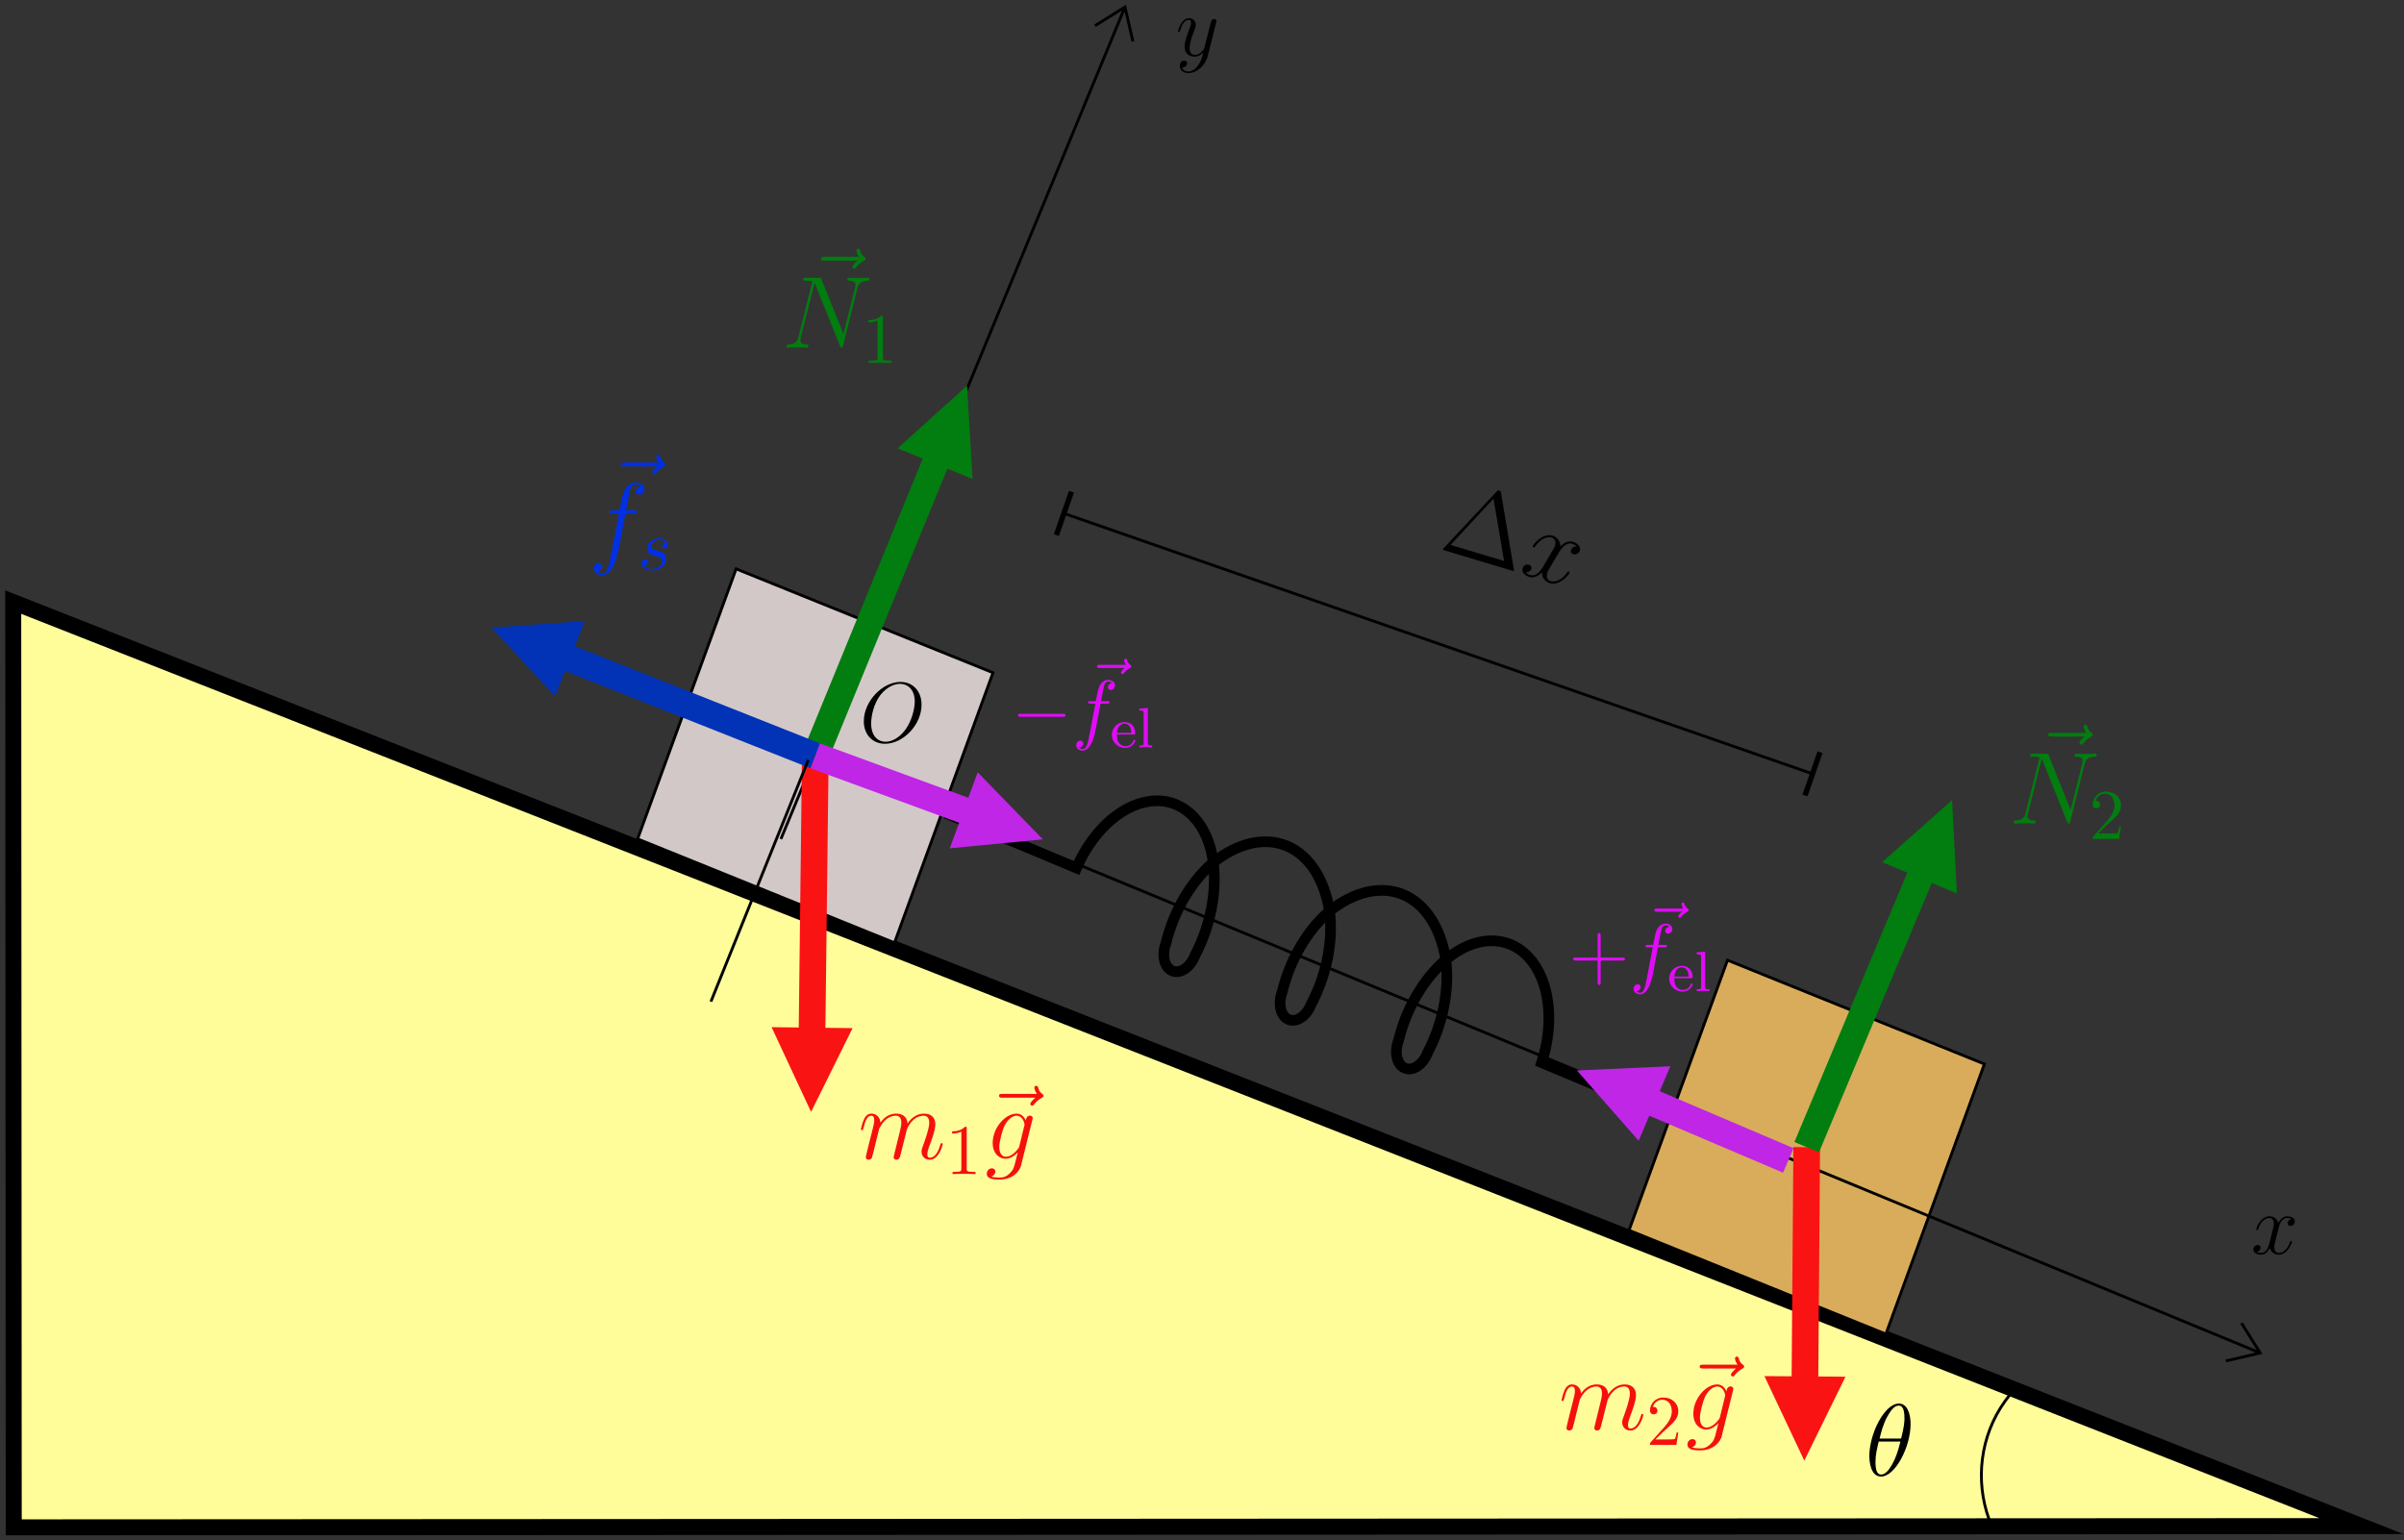 <?xml version="1.0" encoding="UTF-8"?>
<svg xmlns="http://www.w3.org/2000/svg" xmlns:xlink="http://www.w3.org/1999/xlink" width="337pt" height="216pt" viewBox="0 0 337 216" version="1.1">
<rect x="0" y="0" width="337" height="216" fill="#333333" stroke="none"/>
<defs>
<g>
<symbol overflow="visible" id="glyph0-0">
<path style="stroke:none;" d=""/>
</symbol>
<symbol overflow="visible" id="glyph0-1">
<path style="stroke:none;" d="M 6.359 -7.219 C 6.359 -8.672 5.891 -10.094 4.719 -10.094 C 2.719 -10.094 0.578 -5.891 0.578 -2.734 C 0.578 -2.078 0.719 0.141 2.219 0.141 C 4.172 0.141 6.359 -3.953 6.359 -7.219 Z M 2.016 -5.188 C 2.219 -6.031 2.531 -7.25 3.094 -8.266 C 3.578 -9.125 4.078 -9.812 4.703 -9.812 C 5.172 -9.812 5.5 -9.406 5.5 -8.031 C 5.5 -7.516 5.453 -6.797 5.031 -5.188 Z M 4.938 -4.766 C 4.578 -3.359 4.281 -2.453 3.766 -1.547 C 3.344 -0.812 2.844 -0.141 2.234 -0.141 C 1.797 -0.141 1.438 -0.484 1.438 -1.906 C 1.438 -2.844 1.656 -3.812 1.891 -4.766 Z M 4.938 -4.766 "/>
</symbol>
<symbol overflow="visible" id="glyph0-2">
<path style="stroke:none;" d="M 7.672 -8.562 C 7.5 -8.406 6.969 -7.906 6.969 -7.703 C 6.969 -7.562 7.094 -7.438 7.25 -7.438 C 7.375 -7.438 7.438 -7.516 7.531 -7.656 C 7.875 -8.094 8.266 -8.359 8.594 -8.547 C 8.734 -8.641 8.828 -8.672 8.828 -8.828 C 8.828 -8.969 8.719 -9.031 8.641 -9.109 C 8.234 -9.375 8.141 -9.766 8.094 -9.938 C 8.047 -10.062 8 -10.234 7.797 -10.234 C 7.719 -10.234 7.547 -10.172 7.547 -9.953 C 7.547 -9.828 7.625 -9.484 7.906 -9.094 L 3.078 -9.094 C 2.844 -9.094 2.594 -9.094 2.594 -8.828 C 2.594 -8.562 2.859 -8.562 3.078 -8.562 Z M 7.672 -8.562 "/>
</symbol>
<symbol overflow="visible" id="glyph0-3">
<path style="stroke:none;" d="M 10.609 -8.297 C 10.766 -8.906 11 -9.344 12.094 -9.375 C 12.141 -9.375 12.312 -9.391 12.312 -9.641 C 12.312 -9.797 12.172 -9.797 12.125 -9.797 C 11.828 -9.797 11.109 -9.766 10.812 -9.766 L 10.125 -9.766 C 9.922 -9.766 9.672 -9.797 9.469 -9.797 C 9.375 -9.797 9.203 -9.797 9.203 -9.531 C 9.203 -9.375 9.328 -9.375 9.422 -9.375 C 10.281 -9.359 10.344 -9.016 10.344 -8.766 C 10.344 -8.641 10.328 -8.594 10.281 -8.391 L 8.656 -1.922 L 5.594 -9.547 C 5.5 -9.781 5.484 -9.797 5.156 -9.797 L 3.406 -9.797 C 3.125 -9.797 3 -9.797 3 -9.531 C 3 -9.375 3.094 -9.375 3.375 -9.375 C 3.438 -9.375 4.281 -9.375 4.281 -9.25 C 4.281 -9.219 4.266 -9.109 4.25 -9.062 L 2.344 -1.469 C 2.172 -0.766 1.828 -0.453 0.875 -0.422 C 0.797 -0.422 0.656 -0.406 0.656 -0.141 C 0.656 0 0.797 0 0.844 0 C 1.141 0 1.859 -0.031 2.156 -0.031 L 2.844 -0.031 C 3.047 -0.031 3.281 0 3.484 0 C 3.578 0 3.75 0 3.75 -0.266 C 3.75 -0.406 3.594 -0.422 3.547 -0.422 C 3.062 -0.438 2.609 -0.516 2.609 -1.031 C 2.609 -1.141 2.641 -1.281 2.672 -1.391 L 4.609 -9.062 C 4.688 -8.922 4.688 -8.891 4.75 -8.766 L 8.156 -0.266 C 8.234 -0.094 8.266 0 8.391 0 C 8.531 0 8.547 -0.047 8.609 -0.281 Z M 10.609 -8.297 "/>
</symbol>
<symbol overflow="visible" id="glyph0-4">
<path style="stroke:none;" d="M 6.391 -5.766 C 6.688 -5.766 6.797 -5.766 6.797 -6.031 C 6.797 -6.188 6.688 -6.188 6.422 -6.188 L 5.266 -6.188 C 5.531 -7.656 5.734 -8.672 5.859 -9.141 C 5.938 -9.484 6.234 -9.812 6.609 -9.812 C 6.906 -9.812 7.219 -9.688 7.359 -9.547 C 6.797 -9.5 6.625 -9.078 6.625 -8.828 C 6.625 -8.547 6.844 -8.375 7.109 -8.375 C 7.406 -8.375 7.828 -8.625 7.828 -9.172 C 7.828 -9.766 7.234 -10.094 6.594 -10.094 C 5.984 -10.094 5.375 -9.641 5.094 -9.078 C 4.828 -8.578 4.688 -8.062 4.359 -6.188 L 3.406 -6.188 C 3.125 -6.188 2.984 -6.188 2.984 -5.922 C 2.984 -5.766 3.062 -5.766 3.359 -5.766 L 4.281 -5.766 C 4.016 -4.438 3.422 -1.188 3.094 0.344 C 2.859 1.594 2.641 2.641 1.922 2.641 C 1.875 2.641 1.469 2.641 1.203 2.359 C 1.938 2.312 1.938 1.672 1.938 1.656 C 1.938 1.375 1.719 1.203 1.453 1.203 C 1.156 1.203 0.734 1.453 0.734 2 C 0.734 2.609 1.359 2.922 1.922 2.922 C 3.391 2.922 3.984 0.297 4.141 -0.422 C 4.406 -1.516 5.109 -5.328 5.172 -5.766 Z M 6.391 -5.766 "/>
</symbol>
<symbol overflow="visible" id="glyph0-5">
<path style="stroke:none;" d="M 2.953 -4.203 C 2.984 -4.281 3.344 -5 3.875 -5.469 C 4.25 -5.812 4.734 -6.031 5.297 -6.031 C 5.859 -6.031 6.062 -5.609 6.062 -5.031 C 6.062 -4.953 6.062 -4.656 5.891 -3.984 L 5.531 -2.516 C 5.422 -2.078 5.156 -1.016 5.125 -0.859 C 5.062 -0.641 4.984 -0.266 4.984 -0.219 C 4.984 -0.016 5.141 0.141 5.344 0.141 C 5.781 0.141 5.859 -0.188 5.984 -0.703 L 6.844 -4.125 C 6.875 -4.25 7.609 -6.031 9.188 -6.031 C 9.766 -6.031 9.969 -5.609 9.969 -5.031 C 9.969 -4.234 9.406 -2.672 9.094 -1.812 C 8.969 -1.469 8.891 -1.281 8.891 -1.016 C 8.891 -0.375 9.344 0.141 10.031 0.141 C 11.359 0.141 11.859 -1.969 11.859 -2.047 C 11.859 -2.125 11.812 -2.188 11.719 -2.188 C 11.594 -2.188 11.578 -2.141 11.5 -1.891 C 11.172 -0.75 10.641 -0.141 10.062 -0.141 C 9.922 -0.141 9.703 -0.156 9.703 -0.609 C 9.703 -0.984 9.875 -1.453 9.922 -1.609 C 10.188 -2.297 10.828 -3.984 10.828 -4.812 C 10.828 -5.688 10.328 -6.328 9.234 -6.328 C 8.281 -6.328 7.5 -5.781 6.922 -4.938 C 6.891 -5.703 6.406 -6.328 5.328 -6.328 C 4.062 -6.328 3.391 -5.422 3.125 -5.062 C 3.078 -5.875 2.5 -6.328 1.859 -6.328 C 1.453 -6.328 1.125 -6.125 0.844 -5.578 C 0.594 -5.062 0.391 -4.188 0.391 -4.125 C 0.391 -4.078 0.438 -4 0.547 -4 C 0.656 -4 0.672 -4.016 0.766 -4.344 C 0.969 -5.188 1.25 -6.031 1.828 -6.031 C 2.156 -6.031 2.266 -5.812 2.266 -5.375 C 2.266 -5.062 2.125 -4.5 2.016 -4.062 L 1.625 -2.516 C 1.562 -2.234 1.406 -1.594 1.328 -1.328 C 1.234 -0.969 1.078 -0.281 1.078 -0.219 C 1.078 -0.016 1.234 0.141 1.453 0.141 C 1.625 0.141 1.828 0.062 1.938 -0.156 C 1.969 -0.234 2.094 -0.734 2.172 -1.016 L 2.484 -2.312 Z M 2.953 -4.203 "/>
</symbol>
<symbol overflow="visible" id="glyph0-6">
<path style="stroke:none;" d="M 4.844 -1.828 C 4.797 -1.594 4.766 -1.531 4.578 -1.312 C 3.984 -0.562 3.391 -0.281 2.938 -0.281 C 2.469 -0.281 2.016 -0.656 2.016 -1.656 C 2.016 -2.406 2.453 -4.016 2.766 -4.656 C 3.188 -5.469 3.828 -6.031 4.438 -6.031 C 5.375 -6.031 5.562 -4.859 5.562 -4.781 L 5.516 -4.578 Z M 5.734 -5.375 C 5.547 -5.797 5.156 -6.328 4.438 -6.328 C 2.875 -6.328 1.094 -4.359 1.094 -2.219 C 1.094 -0.734 2 0 2.906 0 C 3.672 0 4.344 -0.609 4.609 -0.891 L 4.281 0.406 C 4.094 1.188 4 1.547 3.484 2.047 C 2.891 2.641 2.359 2.641 2.031 2.641 C 1.609 2.641 1.25 2.609 0.891 2.5 C 1.344 2.359 1.469 1.969 1.469 1.812 C 1.469 1.578 1.297 1.344 0.969 1.344 C 0.625 1.344 0.266 1.641 0.266 2.109 C 0.266 2.703 0.844 2.922 2.062 2.922 C 3.922 2.922 4.875 1.734 5.062 0.969 L 6.656 -5.469 C 6.703 -5.641 6.703 -5.672 6.703 -5.688 C 6.703 -5.891 6.547 -6.047 6.328 -6.047 C 5.984 -6.047 5.781 -5.766 5.734 -5.375 Z M 5.734 -5.375 "/>
</symbol>
<symbol overflow="visible" id="glyph1-0">
<path style="stroke:none;" d=""/>
</symbol>
<symbol overflow="visible" id="glyph1-1">
<path style="stroke:none;" d="M 8.672 -5.234 C 8.672 -7.203 7.391 -8.422 5.719 -8.422 C 3.156 -8.422 0.578 -5.672 0.578 -2.906 C 0.578 -1.031 1.812 0.25 3.547 0.25 C 6.062 0.25 8.672 -2.359 8.672 -5.234 Z M 3.625 -0.031 C 2.641 -0.031 1.609 -0.734 1.609 -2.609 C 1.609 -3.688 2 -5.469 2.969 -6.672 C 3.844 -7.719 4.859 -8.156 5.656 -8.156 C 6.703 -8.156 7.719 -7.391 7.719 -5.672 C 7.719 -4.609 7.266 -2.938 6.469 -1.812 C 5.594 -0.578 4.5 -0.031 3.625 -0.031 Z M 3.625 -0.031 "/>
</symbol>
<symbol overflow="visible" id="glyph1-2">
<path style="stroke:none;" d="M 5.672 -4.875 C 5.281 -4.812 5.141 -4.516 5.141 -4.297 C 5.141 -4 5.359 -3.906 5.531 -3.906 C 5.891 -3.906 6.141 -4.219 6.141 -4.547 C 6.141 -5.047 5.562 -5.266 5.062 -5.266 C 4.344 -5.266 3.938 -4.547 3.828 -4.328 C 3.547 -5.219 2.812 -5.266 2.594 -5.266 C 1.375 -5.266 0.734 -3.703 0.734 -3.438 C 0.734 -3.391 0.781 -3.328 0.859 -3.328 C 0.953 -3.328 0.984 -3.406 1 -3.453 C 1.406 -4.781 2.219 -5.031 2.562 -5.031 C 3.094 -5.031 3.203 -4.531 3.203 -4.25 C 3.203 -3.984 3.125 -3.703 2.984 -3.125 L 2.578 -1.5 C 2.406 -0.781 2.062 -0.125 1.422 -0.125 C 1.359 -0.125 1.062 -0.125 0.812 -0.281 C 1.25 -0.359 1.344 -0.719 1.344 -0.859 C 1.344 -1.094 1.156 -1.25 0.938 -1.25 C 0.641 -1.25 0.328 -0.984 0.328 -0.609 C 0.328 -0.109 0.891 0.125 1.406 0.125 C 1.984 0.125 2.391 -0.328 2.641 -0.828 C 2.828 -0.125 3.438 0.125 3.875 0.125 C 5.094 0.125 5.734 -1.453 5.734 -1.703 C 5.734 -1.766 5.688 -1.812 5.625 -1.812 C 5.516 -1.812 5.5 -1.75 5.469 -1.656 C 5.141 -0.609 4.453 -0.125 3.906 -0.125 C 3.484 -0.125 3.266 -0.438 3.266 -0.922 C 3.266 -1.188 3.312 -1.375 3.5 -2.156 L 3.922 -3.797 C 4.094 -4.5 4.5 -5.031 5.062 -5.031 C 5.078 -5.031 5.422 -5.031 5.672 -4.875 Z M 5.672 -4.875 "/>
</symbol>
<symbol overflow="visible" id="glyph1-3">
<path style="stroke:none;" d="M 3.141 1.344 C 2.828 1.797 2.359 2.203 1.766 2.203 C 1.625 2.203 1.047 2.172 0.875 1.625 C 0.906 1.641 0.969 1.641 0.984 1.641 C 1.344 1.641 1.594 1.328 1.594 1.047 C 1.594 0.781 1.359 0.688 1.188 0.688 C 0.984 0.688 0.578 0.828 0.578 1.406 C 0.578 2.016 1.094 2.438 1.766 2.438 C 2.969 2.438 4.172 1.344 4.5 0.016 L 5.672 -4.656 C 5.688 -4.703 5.719 -4.781 5.719 -4.859 C 5.719 -5.031 5.562 -5.156 5.391 -5.156 C 5.281 -5.156 5.031 -5.109 4.938 -4.75 L 4.047 -1.234 C 4 -1.016 4 -0.984 3.891 -0.859 C 3.656 -0.531 3.266 -0.125 2.688 -0.125 C 2.016 -0.125 1.953 -0.781 1.953 -1.094 C 1.953 -1.781 2.281 -2.703 2.609 -3.562 C 2.734 -3.906 2.812 -4.078 2.812 -4.312 C 2.812 -4.812 2.453 -5.266 1.859 -5.266 C 0.766 -5.266 0.328 -3.531 0.328 -3.438 C 0.328 -3.391 0.375 -3.328 0.453 -3.328 C 0.562 -3.328 0.578 -3.375 0.625 -3.547 C 0.906 -4.547 1.359 -5.031 1.828 -5.031 C 1.938 -5.031 2.141 -5.031 2.141 -4.641 C 2.141 -4.328 2.016 -3.984 1.828 -3.531 C 1.25 -1.953 1.25 -1.562 1.25 -1.281 C 1.25 -0.141 2.062 0.125 2.656 0.125 C 3 0.125 3.438 0.016 3.844 -0.438 L 3.859 -0.422 C 3.688 0.281 3.562 0.75 3.141 1.344 Z M 3.141 1.344 "/>
</symbol>
<symbol overflow="visible" id="glyph2-0">
<path style="stroke:none;" d=""/>
</symbol>
<symbol overflow="visible" id="glyph2-1">
<path style="stroke:none;" d="M 2.938 -6.375 C 2.938 -6.625 2.938 -6.641 2.703 -6.641 C 2.078 -6 1.203 -6 0.891 -6 L 0.891 -5.688 C 1.094 -5.688 1.672 -5.688 2.188 -5.953 L 2.188 -0.781 C 2.188 -0.422 2.156 -0.312 1.266 -0.312 L 0.953 -0.312 L 0.953 0 C 1.297 -0.031 2.156 -0.031 2.562 -0.031 C 2.953 -0.031 3.828 -0.031 4.172 0 L 4.172 -0.312 L 3.859 -0.312 C 2.953 -0.312 2.938 -0.422 2.938 -0.781 Z M 2.938 -6.375 "/>
</symbol>
<symbol overflow="visible" id="glyph2-2">
<path style="stroke:none;" d="M 1.266 -0.766 L 2.328 -1.797 C 3.875 -3.172 4.469 -3.703 4.469 -4.703 C 4.469 -5.844 3.578 -6.641 2.359 -6.641 C 1.234 -6.641 0.5 -5.719 0.5 -4.828 C 0.5 -4.281 1 -4.281 1.031 -4.281 C 1.203 -4.281 1.547 -4.391 1.547 -4.812 C 1.547 -5.062 1.359 -5.328 1.016 -5.328 C 0.938 -5.328 0.922 -5.328 0.891 -5.312 C 1.109 -5.969 1.656 -6.328 2.234 -6.328 C 3.141 -6.328 3.562 -5.516 3.562 -4.703 C 3.562 -3.906 3.078 -3.125 2.516 -2.5 L 0.609 -0.375 C 0.5 -0.266 0.5 -0.234 0.5 0 L 4.203 0 L 4.469 -1.734 L 4.234 -1.734 C 4.172 -1.438 4.109 -1 4 -0.844 C 3.938 -0.766 3.281 -0.766 3.062 -0.766 Z M 1.266 -0.766 "/>
</symbol>
<symbol overflow="visible" id="glyph3-0">
<path style="stroke:none;" d=""/>
</symbol>
<symbol overflow="visible" id="glyph3-1">
<path style="stroke:none;" d="M 3.891 -3.734 C 3.625 -3.719 3.422 -3.5 3.422 -3.281 C 3.422 -3.141 3.516 -2.984 3.734 -2.984 C 3.953 -2.984 4.188 -3.156 4.188 -3.547 C 4.188 -4 3.766 -4.406 3 -4.406 C 1.688 -4.406 1.312 -3.391 1.312 -2.953 C 1.312 -2.172 2.047 -2.031 2.344 -1.969 C 2.859 -1.859 3.375 -1.75 3.375 -1.203 C 3.375 -0.953 3.156 -0.109 1.953 -0.109 C 1.812 -0.109 1.047 -0.109 0.812 -0.641 C 1.203 -0.594 1.453 -0.891 1.453 -1.172 C 1.453 -1.391 1.281 -1.516 1.078 -1.516 C 0.812 -1.516 0.516 -1.312 0.516 -0.859 C 0.516 -0.297 1.094 0.109 1.938 0.109 C 3.562 0.109 3.953 -1.094 3.953 -1.547 C 3.953 -1.906 3.766 -2.156 3.641 -2.266 C 3.375 -2.547 3.078 -2.609 2.641 -2.688 C 2.281 -2.766 1.891 -2.844 1.891 -3.297 C 1.891 -3.578 2.125 -4.188 3 -4.188 C 3.25 -4.188 3.75 -4.109 3.891 -3.734 Z M 3.891 -3.734 "/>
</symbol>
<symbol overflow="visible" id="glyph4-0">
<path style="stroke:none;" d=""/>
</symbol>
<symbol overflow="visible" id="glyph4-1">
<path style="stroke:none;" d="M 7.188 -2.516 C 7.375 -2.516 7.562 -2.516 7.562 -2.719 C 7.562 -2.938 7.375 -2.938 7.188 -2.938 L 1.281 -2.938 C 1.094 -2.938 0.906 -2.938 0.906 -2.719 C 0.906 -2.516 1.094 -2.516 1.281 -2.516 Z M 7.188 -2.516 "/>
</symbol>
<symbol overflow="visible" id="glyph5-0">
<path style="stroke:none;" d=""/>
</symbol>
<symbol overflow="visible" id="glyph5-1">
<path style="stroke:none;" d="M 5.859 -6.484 C 5.703 -6.344 5.344 -6.047 5.344 -5.844 C 5.344 -5.734 5.453 -5.625 5.562 -5.625 C 5.656 -5.625 5.719 -5.703 5.766 -5.766 C 5.906 -5.938 6.156 -6.234 6.625 -6.484 C 6.703 -6.516 6.812 -6.578 6.812 -6.703 C 6.812 -6.812 6.734 -6.875 6.656 -6.922 C 6.422 -7.094 6.297 -7.281 6.219 -7.547 C 6.188 -7.641 6.156 -7.781 6 -7.781 C 5.844 -7.781 5.781 -7.641 5.781 -7.562 C 5.781 -7.5 5.875 -7.156 6.047 -6.922 L 2.359 -6.922 C 2.188 -6.922 1.984 -6.922 1.984 -6.703 C 1.984 -6.484 2.188 -6.484 2.359 -6.484 Z M 5.859 -6.484 "/>
</symbol>
<symbol overflow="visible" id="glyph5-2">
<path style="stroke:none;" d="M 4 -4.359 L 4.938 -4.359 C 5.156 -4.359 5.266 -4.359 5.266 -4.578 C 5.266 -4.703 5.156 -4.703 4.969 -4.703 L 4.062 -4.703 L 4.297 -5.938 C 4.344 -6.172 4.5 -6.953 4.562 -7.078 C 4.656 -7.281 4.844 -7.453 5.078 -7.453 C 5.109 -7.453 5.406 -7.453 5.609 -7.25 C 5.125 -7.203 5.016 -6.828 5.016 -6.656 C 5.016 -6.406 5.219 -6.281 5.422 -6.281 C 5.703 -6.281 6.016 -6.516 6.016 -6.938 C 6.016 -7.438 5.516 -7.688 5.078 -7.688 C 4.703 -7.688 4.016 -7.5 3.688 -6.406 C 3.625 -6.188 3.594 -6.078 3.328 -4.703 L 2.578 -4.703 C 2.359 -4.703 2.25 -4.703 2.25 -4.5 C 2.25 -4.359 2.344 -4.359 2.547 -4.359 L 3.266 -4.359 L 2.453 -0.047 C 2.25 1 2.078 2 1.5 2 C 1.469 2 1.188 2 0.984 1.797 C 1.484 1.766 1.578 1.375 1.578 1.203 C 1.578 0.953 1.391 0.828 1.172 0.828 C 0.891 0.828 0.578 1.062 0.578 1.484 C 0.578 1.969 1.062 2.234 1.5 2.234 C 2.109 2.234 2.547 1.594 2.734 1.172 C 3.094 0.484 3.344 -0.828 3.344 -0.906 Z M 4 -4.359 "/>
</symbol>
<symbol overflow="visible" id="glyph6-0">
<path style="stroke:none;" d=""/>
</symbol>
<symbol overflow="visible" id="glyph6-1">
<path style="stroke:none;" d="M 3.297 -1.812 C 3.469 -1.812 3.516 -1.812 3.516 -2 C 3.516 -2.703 3.125 -3.547 2 -3.547 C 1.016 -3.547 0.234 -2.734 0.234 -1.75 C 0.234 -0.719 1.094 0.078 2.109 0.078 C 3.109 0.078 3.516 -0.766 3.516 -0.953 C 3.516 -0.984 3.484 -1.062 3.391 -1.062 C 3.297 -1.062 3.281 -1.016 3.266 -0.969 C 2.984 -0.188 2.297 -0.172 2.156 -0.172 C 1.797 -0.172 1.422 -0.328 1.188 -0.703 C 0.953 -1.062 0.953 -1.578 0.953 -1.812 Z M 0.953 -2.031 C 1.031 -3.141 1.703 -3.328 2 -3.328 C 2.938 -3.328 2.969 -2.203 2.969 -2.031 Z M 0.953 -2.031 "/>
</symbol>
<symbol overflow="visible" id="glyph6-2">
<path style="stroke:none;" d="M 1.516 -5.531 L 0.328 -5.438 L 0.328 -5.172 C 0.875 -5.172 0.938 -5.125 0.938 -4.734 L 0.938 -0.625 C 0.938 -0.266 0.844 -0.266 0.328 -0.266 L 0.328 0 C 0.641 -0.031 1.094 -0.031 1.234 -0.031 C 1.391 -0.031 1.812 -0.031 2.125 0 L 2.125 -0.266 C 1.625 -0.266 1.516 -0.266 1.516 -0.625 Z M 1.516 -5.531 "/>
</symbol>
<symbol overflow="visible" id="glyph7-0">
<path style="stroke:none;" d=""/>
</symbol>
<symbol overflow="visible" id="glyph7-1">
<path style="stroke:none;" d="M 4.453 -2.516 L 7.5 -2.516 C 7.656 -2.516 7.859 -2.516 7.859 -2.719 C 7.859 -2.938 7.656 -2.938 7.5 -2.938 L 4.453 -2.938 L 4.453 -6 C 4.453 -6.156 4.453 -6.359 4.25 -6.359 C 4.031 -6.359 4.031 -6.156 4.031 -6 L 4.031 -2.938 L 0.969 -2.938 C 0.812 -2.938 0.609 -2.938 0.609 -2.719 C 0.609 -2.516 0.812 -2.516 0.969 -2.516 L 4.031 -2.516 L 4.031 0.547 C 4.031 0.703 4.031 0.906 4.25 0.906 C 4.453 0.906 4.453 0.703 4.453 0.547 Z M 4.453 -2.516 "/>
</symbol>
<symbol overflow="visible" id="glyph8-0">
<path style="stroke:none;" d=""/>
</symbol>
<symbol overflow="visible" id="glyph8-1">
<path style="stroke:none;" d="M 8.797 -7.781 C 8.766 -8 8.75 -8.062 8.562 -8.109 C 8.359 -8.172 8.312 -8.141 8.156 -7.969 L 0.766 -0.062 C 0.734 -0.031 0.672 0.031 0.656 0.094 C 0.625 0.172 0.641 0.188 0.922 0.281 L 10.281 3.094 C 10.547 3.172 10.562 3.156 10.594 3.078 C 10.609 3.016 10.609 2.938 10.578 2.891 Z M 7.734 -6.984 L 9.219 1.75 L 1.719 -0.5 Z M 7.734 -6.984 "/>
</symbol>
<symbol overflow="visible" id="glyph9-0">
<path style="stroke:none;" d=""/>
</symbol>
<symbol overflow="visible" id="glyph9-1">
<path style="stroke:none;" d="M 8.203 -3.656 C 7.734 -3.688 7.469 -3.406 7.391 -3.156 C 7.297 -2.828 7.516 -2.625 7.703 -2.578 C 8.125 -2.453 8.516 -2.719 8.641 -3.094 C 8.797 -3.672 8.234 -4.141 7.656 -4.312 C 6.812 -4.562 6.094 -3.875 5.906 -3.641 C 5.875 -4.766 5.062 -5.094 4.812 -5.172 C 3.422 -5.578 2.125 -4.016 2.031 -3.703 C 2.016 -3.656 2.047 -3.562 2.141 -3.531 C 2.25 -3.5 2.297 -3.578 2.344 -3.625 C 3.266 -5 4.281 -5.016 4.672 -4.906 C 5.297 -4.703 5.25 -4.094 5.156 -3.766 C 5.062 -3.469 4.891 -3.188 4.5 -2.578 L 3.484 -0.828 C 3.031 -0.062 2.406 0.578 1.672 0.344 C 1.625 0.328 1.281 0.234 1.016 -0.031 C 1.547 0 1.797 -0.359 1.844 -0.516 C 1.922 -0.781 1.75 -1.016 1.5 -1.094 C 1.172 -1.203 0.734 -1.031 0.609 -0.594 C 0.422 -0.016 0.984 0.453 1.562 0.625 C 2.234 0.828 2.859 0.438 3.312 -0.031 C 3.312 0.844 3.891 1.328 4.391 1.484 C 5.797 1.906 7.094 0.328 7.188 0.031 C 7.203 -0.047 7.156 -0.125 7.078 -0.156 C 6.953 -0.188 6.922 -0.109 6.859 -0.031 C 6.125 1.078 5.156 1.391 4.531 1.203 C 4.062 1.062 3.906 0.625 4.062 0.062 C 4.156 -0.234 4.281 -0.453 4.781 -1.281 L 5.812 -3 C 6.281 -3.75 6.906 -4.219 7.547 -4.031 C 7.562 -4.031 7.953 -3.906 8.203 -3.656 Z M 8.203 -3.656 "/>
</symbol>
</g>
</defs>
<g id="surface1">
<path style="fill-rule:nonzero;fill:rgb(100%,99.216%,60.393%);fill-opacity:1;stroke-width:2.242;stroke-linecap:butt;stroke-linejoin:miter;stroke:rgb(0%,0%,0%);stroke-opacity:1;stroke-miterlimit:10;" d="M 44.537 -87.542 L 373.709 -217.108 L 44.608 -217.284 Z M 44.537 -87.542 " transform="matrix(1,0,0,-1,-42.682,-3.108)"/>
<path style="fill:none;stroke-width:0.399;stroke-linecap:butt;stroke-linejoin:miter;stroke:rgb(0%,0%,0%);stroke-opacity:1;stroke-miterlimit:10;" d="M 325.057 -197.979 C 324.608 -198.467 324.182 -198.991 323.787 -199.546 C 320.229 -204.463 319.569 -210.753 321.506 -216.135 " transform="matrix(1,0,0,-1,-42.682,-3.108)"/>
<path style="fill-rule:nonzero;fill:rgb(84.705%,67.45%,35.686%);fill-opacity:1;stroke-width:0.399;stroke-linecap:butt;stroke-linejoin:miter;stroke:rgb(0%,0%,0%);stroke-opacity:1;stroke-miterlimit:10;" d="M 320.858 -152.315 L 284.85 -137.753 L 271.041 -175.628 L 307.049 -190.182 Z M 320.858 -152.315 " transform="matrix(1,0,0,-1,-42.682,-3.108)"/>
<path style="fill-rule:nonzero;fill:rgb(82.744%,78.432%,78.432%);fill-opacity:1;stroke-width:0.399;stroke-linecap:butt;stroke-linejoin:miter;stroke:rgb(0%,0%,0%);stroke-opacity:1;stroke-miterlimit:10;" d="M 181.881 -97.44 L 145.873 -82.881 L 132.065 -120.749 L 168.073 -135.311 Z M 181.881 -97.44 " transform="matrix(1,0,0,-1,-42.682,-3.108)"/>
<path style="fill:none;stroke-width:1.494;stroke-linecap:butt;stroke-linejoin:miter;stroke:rgb(0%,0%,0%);stroke-opacity:1;stroke-miterlimit:10;" d="M 277.131 -159.788 L 258.795 -152.112 C 260.651 -146.381 259.92 -140.514 256.952 -137.327 C 253.983 -134.139 249.385 -134.28 245.366 -137.686 C 242.252 -140.358 239.834 -144.475 238.733 -148.999 C 238.1 -150.678 238.494 -152.424 239.623 -152.893 C 240.744 -153.366 242.17 -152.381 242.811 -150.71 C 244.955 -146.624 245.889 -141.878 245.366 -137.686 C 244.627 -133.147 242.459 -129.846 239.377 -128.549 C 236.291 -127.264 232.565 -128.096 229.065 -130.866 C 225.948 -133.534 223.53 -137.655 222.432 -142.174 C 221.799 -143.854 222.194 -145.6 223.323 -146.069 C 224.444 -146.542 225.873 -145.565 226.506 -143.885 C 228.659 -139.799 229.588 -135.057 229.065 -130.866 C 228.33 -126.323 226.159 -123.022 223.077 -121.733 C 219.991 -120.44 216.256 -121.28 212.764 -124.046 C 209.647 -126.71 207.229 -130.835 206.131 -135.358 C 205.498 -137.038 205.897 -138.78 207.022 -139.253 C 208.147 -139.717 209.573 -138.741 210.205 -137.061 C 212.358 -132.975 213.287 -128.233 212.764 -124.046 C 212.065 -118.663 208.815 -115.233 204.577 -115.405 C 200.338 -115.577 195.975 -119.315 193.588 -124.823 L 175.252 -117.147 " transform="matrix(1,0,0,-1,-42.682,-3.108)"/>
<path style="fill:none;stroke-width:0.399;stroke-linecap:butt;stroke-linejoin:miter;stroke:rgb(0%,0%,0%);stroke-opacity:1;stroke-miterlimit:10;" d="M 134.467 -99.796 L 359.522 -192.831 M 200.385 -4.092 L 152.151 -120.76 M 356.897 -188.631 L 359.522 -192.831 L 354.698 -193.952 M 196.182 -6.713 L 200.385 -4.092 L 201.498 -8.913 " transform="matrix(1,0,0,-1,-42.682,-3.108)"/>
<path style="fill:none;stroke-width:3.736;stroke-linecap:butt;stroke-linejoin:miter;stroke:rgb(98.039%,7.451%,7.451%);stroke-opacity:1;stroke-miterlimit:10;" d="M 295.952 -163.971 L 295.647 -203.905 " transform="matrix(1,0,0,-1,-42.682,-3.108)"/>
<path style=" stroke:none;fill-rule:nonzero;fill:rgb(98.039%,7.451%,7.451%);fill-opacity:1;" d="M 247.344 192.965 L 252.934 204.824 L 258.703 193.051 Z M 247.344 192.965 "/>
<path style="fill:none;stroke-width:3.736;stroke-linecap:butt;stroke-linejoin:miter;stroke:rgb(98.039%,7.451%,7.451%);stroke-opacity:1;stroke-miterlimit:10;" d="M 156.975 -109.1 L 156.428 -154.999 " transform="matrix(1,0,0,-1,-42.682,-3.108)"/>
<path style=" stroke:none;fill-rule:nonzero;fill:rgb(98.039%,7.451%,7.451%);fill-opacity:1;" d="M 108.16 144.035 L 113.699 155.918 L 119.516 144.172 Z M 108.16 144.035 "/>
<path style="fill:none;stroke-width:3.736;stroke-linecap:butt;stroke-linejoin:miter;stroke:rgb(0.783%,49.019%,6.276%);stroke-opacity:1;stroke-miterlimit:10;" d="M 295.952 -163.971 L 314.776 -119.018 " transform="matrix(1,0,0,-1,-42.682,-3.108)"/>
<path style=" stroke:none;fill-rule:nonzero;fill:rgb(0.783%,49.019%,6.276%);fill-opacity:1;" d="M 274.32 125.285 L 273.648 112.191 L 263.844 120.898 Z M 274.32 125.285 "/>
<path style="fill:none;stroke-width:3.736;stroke-linecap:butt;stroke-linejoin:miter;stroke:rgb(0.783%,49.019%,6.276%);stroke-opacity:1;stroke-miterlimit:10;" d="M 156.975 -109.1 L 176.721 -60.917 " transform="matrix(1,0,0,-1,-42.682,-3.108)"/>
<path style=" stroke:none;fill-rule:nonzero;fill:rgb(0.783%,49.019%,6.276%);fill-opacity:1;" d="M 136.336 67.168 L 135.562 54.082 L 125.828 62.863 Z M 136.336 67.168 "/>
<path style="fill:none;stroke-width:3.736;stroke-linecap:butt;stroke-linejoin:miter;stroke:rgb(0.783%,20%,71.373%);stroke-opacity:1;stroke-miterlimit:10;" d="M 156.975 -109.1 L 115.342 -92.596 " transform="matrix(1,0,0,-1,-42.682,-3.108)"/>
<path style=" stroke:none;fill-rule:nonzero;fill:rgb(0.783%,20%,71.373%);fill-opacity:1;" d="M 81.992 87.078 L 68.914 88.004 L 77.809 97.637 Z M 81.992 87.078 "/>
<path style="fill:none;stroke-width:0.399;stroke-linecap:butt;stroke-linejoin:miter;stroke:rgb(0%,0%,0%);stroke-opacity:1;stroke-miterlimit:10;" d="M 142.342 -143.557 L 155.983 -109.698 " transform="matrix(1,0,0,-1,-42.682,-3.108)"/>
<path style="fill:none;stroke-width:3.736;stroke-linecap:butt;stroke-linejoin:miter;stroke:rgb(74.901%,14.902%,90.195%);stroke-opacity:1;stroke-miterlimit:10;" d="M 156.975 -109.1 L 185.092 -119.413 " transform="matrix(1,0,0,-1,-42.682,-3.108)"/>
<path style=" stroke:none;fill-rule:nonzero;fill:rgb(74.901%,14.902%,90.195%);fill-opacity:1;" d="M 133.141 118.957 L 146.188 117.699 L 137.055 108.297 Z M 133.141 118.957 "/>
<path style="fill:none;stroke-width:3.736;stroke-linecap:butt;stroke-linejoin:miter;stroke:rgb(74.901%,14.902%,90.195%);stroke-opacity:1;stroke-miterlimit:10;" d="M 293.373 -165.835 L 267.448 -154.792 " transform="matrix(1,0,0,-1,-42.682,-3.108)"/>
<path style=" stroke:none;fill-rule:nonzero;fill:rgb(74.901%,14.902%,90.195%);fill-opacity:1;" d="M 234.156 149.516 L 221.059 150.109 L 229.707 159.965 Z M 234.156 149.516 "/>
<path style="fill:none;stroke-width:0.399;stroke-linecap:butt;stroke-linejoin:miter;stroke:rgb(0%,0%,0%);stroke-opacity:1;stroke-miterlimit:10;" d="M 191.823 -75.1 L 296.768 -111.62 " transform="matrix(1,0,0,-1,-42.682,-3.108)"/>
<path style="fill:none;stroke-width:0.747;stroke-linecap:butt;stroke-linejoin:miter;stroke:rgb(0%,0%,0%);stroke-opacity:1;stroke-miterlimit:10;" d="M 297.823 -108.581 L 295.709 -114.655 " transform="matrix(1,0,0,-1,-42.682,-3.108)"/>
<path style="fill:none;stroke-width:0.747;stroke-linecap:butt;stroke-linejoin:miter;stroke:rgb(0%,0%,0%);stroke-opacity:1;stroke-miterlimit:10;" d="M 192.881 -72.065 L 190.764 -78.139 " transform="matrix(1,0,0,-1,-42.682,-3.108)"/>
<g style="fill:rgb(0%,0%,0%);fill-opacity:1;">
  <use xlink:href="#glyph0-1" x="261.472" y="206.911"/>
</g>
<g style="fill:rgb(0%,0%,0%);fill-opacity:1;">
  <use xlink:href="#glyph1-1" x="120.512" y="104.047"/>
</g>
<g style="fill:rgb(0%,0%,0%);fill-opacity:1;">
  <use xlink:href="#glyph1-2" x="315.554" y="175.82"/>
</g>
<g style="fill:rgb(0%,0%,0%);fill-opacity:1;">
  <use xlink:href="#glyph1-3" x="164.814" y="7.819"/>
</g>
<g style="fill:rgb(0.783%,49.019%,6.276%);fill-opacity:1;">
  <use xlink:href="#glyph0-2" x="112.509" y="45.116"/>
</g>
<g style="fill:rgb(0.783%,49.019%,6.276%);fill-opacity:1;">
  <use xlink:href="#glyph0-3" x="109.58" y="48.743"/>
</g>
<g style="fill:rgb(0.783%,49.019%,6.276%);fill-opacity:1;">
  <use xlink:href="#glyph2-1" x="120.829" y="50.895"/>
</g>
<g style="fill:rgb(0.783%,49.019%,6.276%);fill-opacity:1;">
  <use xlink:href="#glyph0-2" x="284.538" y="111.856"/>
</g>
<g style="fill:rgb(0.783%,49.019%,6.276%);fill-opacity:1;">
  <use xlink:href="#glyph0-3" x="281.609" y="115.483"/>
</g>
<g style="fill:rgb(0.783%,49.019%,6.276%);fill-opacity:1;">
  <use xlink:href="#glyph2-2" x="292.857" y="117.635"/>
</g>
<g style="fill:rgb(0%,18.825%,89.803%);fill-opacity:1;">
  <use xlink:href="#glyph0-2" x="84.453" y="73.958"/>
</g>
<g style="fill:rgb(0%,18.825%,89.803%);fill-opacity:1;">
  <use xlink:href="#glyph0-4" x="82.499" y="77.744"/>
</g>
<g style="fill:rgb(0%,18.825%,89.803%);fill-opacity:1;">
  <use xlink:href="#glyph3-1" x="89.423" y="79.896"/>
</g>
<g style="fill:rgb(96.471%,6.276%,5.098%);fill-opacity:1;">
  <use xlink:href="#glyph0-5" x="120.293" y="162.487"/>
</g>
<g style="fill:rgb(96.471%,6.276%,5.098%);fill-opacity:1;">
  <use xlink:href="#glyph2-1" x="132.58" y="164.639"/>
</g>
<g style="fill:rgb(96.471%,6.276%,5.098%);fill-opacity:1;">
  <use xlink:href="#glyph0-2" x="137.455" y="162.487"/>
</g>
<g style="fill:rgb(96.471%,6.276%,5.098%);fill-opacity:1;">
  <use xlink:href="#glyph0-6" x="138.066" y="162.487"/>
</g>
<g style="fill:rgb(96.471%,6.276%,5.098%);fill-opacity:1;">
  <use xlink:href="#glyph0-5" x="218.511" y="200.46"/>
</g>
<g style="fill:rgb(96.471%,6.276%,5.098%);fill-opacity:1;">
  <use xlink:href="#glyph2-2" x="230.798" y="202.612"/>
</g>
<g style="fill:rgb(96.471%,6.276%,5.098%);fill-opacity:1;">
  <use xlink:href="#glyph0-2" x="235.673" y="200.46"/>
</g>
<g style="fill:rgb(96.471%,6.276%,5.098%);fill-opacity:1;">
  <use xlink:href="#glyph0-6" x="236.284" y="200.46"/>
</g>
<g style="fill:rgb(87.842%,4.706%,96.863%);fill-opacity:1;">
  <use xlink:href="#glyph4-1" x="141.8" y="103.029"/>
</g>
<g style="fill:rgb(87.842%,4.706%,96.863%);fill-opacity:1;">
  <use xlink:href="#glyph5-1" x="151.794" y="100.15"/>
</g>
<g style="fill:rgb(87.842%,4.706%,96.863%);fill-opacity:1;">
  <use xlink:href="#glyph5-2" x="150.285" y="103.029"/>
</g>
<g style="fill:rgb(87.842%,4.706%,96.863%);fill-opacity:1;">
  <use xlink:href="#glyph6-1" x="155.626" y="104.806"/>
  <use xlink:href="#glyph6-2" x="159.389" y="104.806"/>
</g>
<g style="fill:rgb(87.842%,4.706%,96.863%);fill-opacity:1;">
  <use xlink:href="#glyph7-1" x="219.932" y="137.204"/>
</g>
<g style="fill:rgb(87.842%,4.706%,96.863%);fill-opacity:1;">
  <use xlink:href="#glyph5-1" x="229.926" y="134.326"/>
</g>
<g style="fill:rgb(87.842%,4.706%,96.863%);fill-opacity:1;">
  <use xlink:href="#glyph5-2" x="228.417" y="137.204"/>
</g>
<g style="fill:rgb(87.842%,4.706%,96.863%);fill-opacity:1;">
  <use xlink:href="#glyph6-1" x="233.757" y="138.982"/>
  <use xlink:href="#glyph6-2" x="237.52" y="138.982"/>
</g>
<g style="fill:rgb(0%,0%,0%);fill-opacity:1;">
  <use xlink:href="#glyph8-1" x="201.629" y="76.914"/>
</g>
<g style="fill:rgb(0%,0%,0%);fill-opacity:1;">
  <use xlink:href="#glyph9-1" x="212.838" y="80.285"/>
</g>
</g>
</svg>
<!--Rendered by QuickLaTeX.com-->